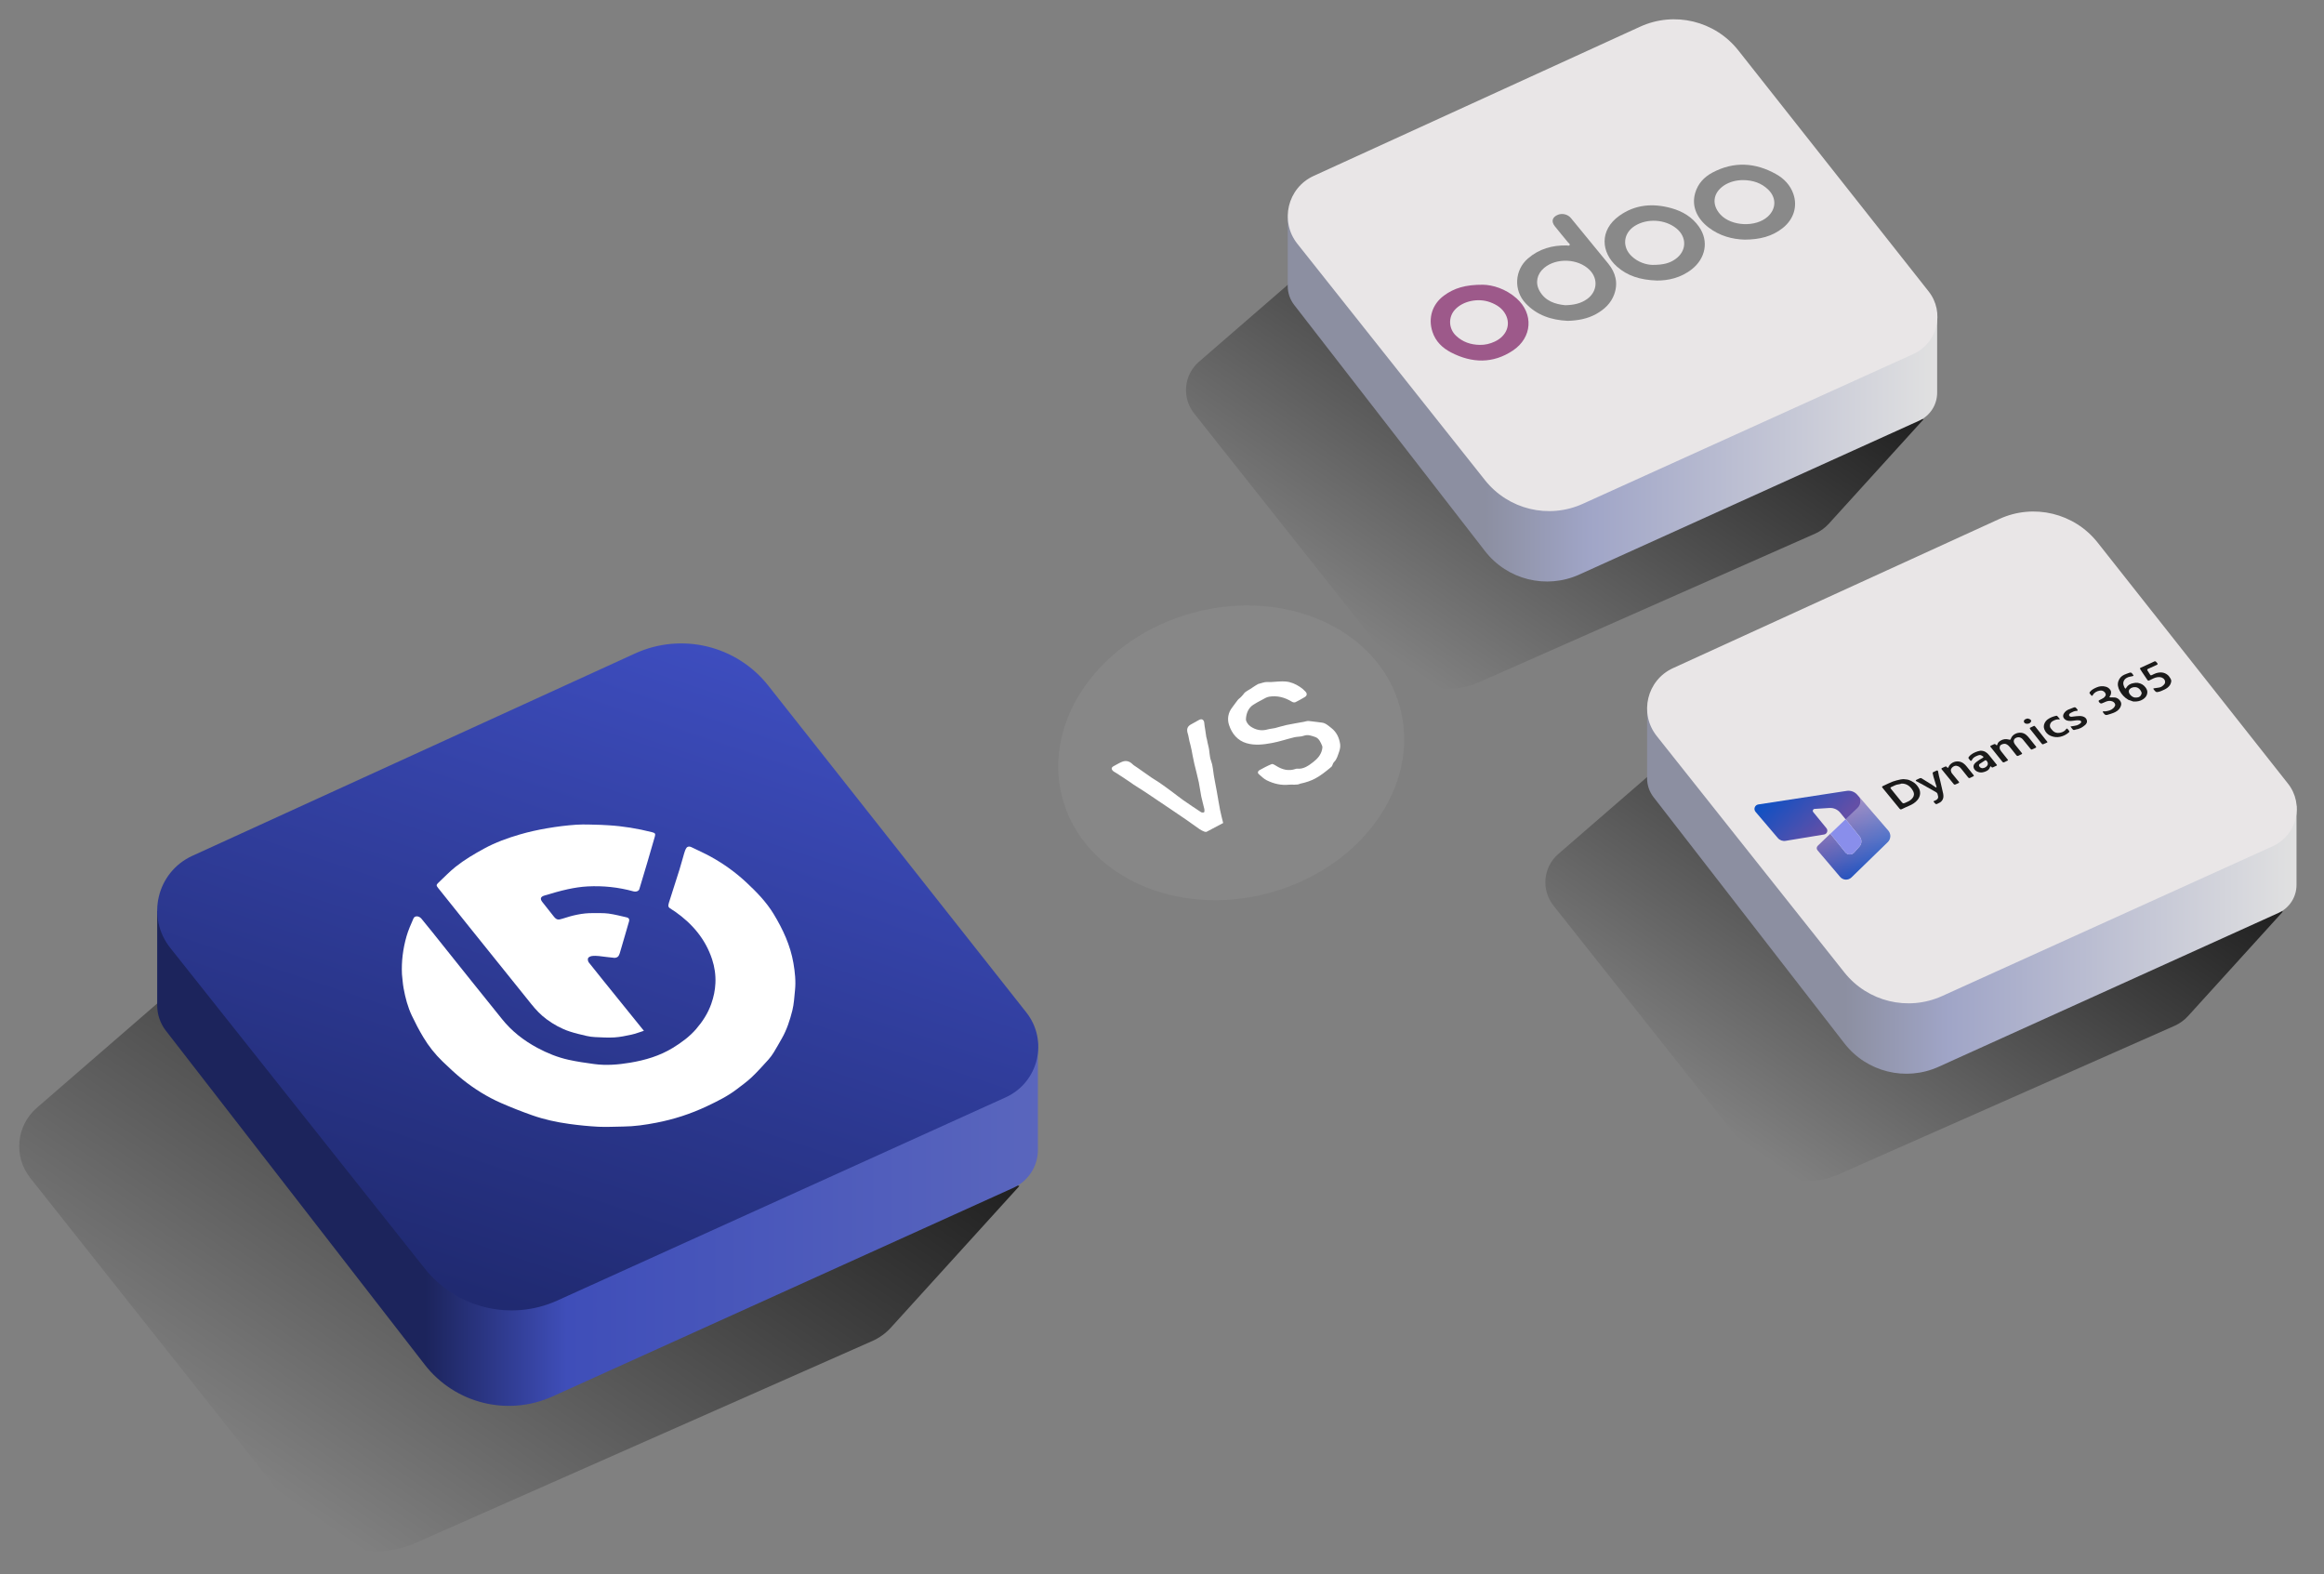 <?xml version="1.0" encoding="utf-8"?>
<svg xmlns="http://www.w3.org/2000/svg" fill="none" height="380" viewBox="0 0 561 380" width="561">
<rect x="0" y="0" width="561" height="380" fill="#808080" stroke="none"/>
<path d="M528.203 245.222L551.073 220.026L406.651 179.703L376.167 206.123C372.505 209.296 371.992 214.789 375.001 218.586L422.228 278.175C427.351 284.638 436.194 286.823 443.736 283.488L524.883 247.616C526.145 247.059 527.276 246.243 528.203 245.222Z" fill="url(#paint0_linear_10923_20061)"/>
<path d="M397.599 187.862V171.059L554.364 194.512V213.599C554.364 216.508 552.662 219.147 550.012 220.346L467.99 257.476C460.01 261.088 450.594 258.753 445.227 251.83L399.152 192.4C398.146 191.102 397.599 189.505 397.599 187.862Z" fill="url(#paint1_linear_10923_20061)"/>
<path d="M445.208 234.697L399.921 177.647C395.601 172.205 397.534 164.154 403.853 161.266L482.659 125.249C490.936 121.466 500.727 123.829 506.368 130.971L552.301 189.133C556.277 194.169 554.471 201.6 548.627 204.248L468.828 240.407C460.577 244.146 450.84 241.792 445.208 234.697Z" fill="#E9E6E7"/>
<path d="M429.153 202.263L423.781 195.95C423.228 195.299 423.602 194.294 424.447 194.165L445.788 190.891C446.742 190.745 447.704 191.099 448.335 191.829L455.811 200.473C456.513 201.285 456.461 202.502 455.692 203.251L446.93 211.782C446.153 212.538 444.899 212.478 444.199 211.652L438.74 205.217C438.474 204.903 438.498 204.435 438.796 204.15L441.842 201.233L445.44 205.717C445.985 206.395 447.01 206.419 447.586 205.767L448.858 204.325C449.464 203.639 449.484 202.615 448.906 201.906L444.224 196.16C443.588 195.38 442.616 194.955 441.613 195.017L438.034 195.241C437.654 195.265 437.46 195.709 437.702 196.004L440.893 199.905C441.349 200.462 441.031 201.303 440.321 201.42L431.025 202.95C430.324 203.065 429.614 202.805 429.153 202.263Z" fill="url(#paint2_linear_10923_20061)"/>
<path d="M438.797 204.15L448.386 194.993C449.342 194.08 449.089 192.888 448.842 192.406L455.812 200.473C456.513 201.285 456.461 202.502 455.693 203.25L446.93 211.782C446.153 212.538 444.899 212.478 444.199 211.652L438.741 205.218C438.474 204.903 438.498 204.435 438.797 204.15Z" fill="url(#paint3_linear_10923_20061)"/>
<path d="M447.586 205.768L448.858 204.326C449.464 203.64 449.484 202.617 448.906 201.907L445.506 197.734L441.842 201.235L445.44 205.718C445.985 206.397 447.01 206.421 447.586 205.768Z" fill="#898EEB"/>
<g clip-path="url(#clip0_10923_20061)">
<path d="M459.496 188.055C459.971 188.119 460.378 188.119 460.747 188.239C461.15 188.37 461.532 188.587 461.896 188.811C462.406 189.126 462.792 189.581 463.11 190.082C463.695 191.003 463.629 192.121 462.938 193.002C462.367 193.731 461.611 194.173 460.776 194.521C460.232 194.746 459.703 195.002 459.173 195.259C458.841 195.421 458.735 195.419 458.499 195.131C457.204 193.552 455.913 191.97 454.621 190.389C454.61 190.376 454.603 190.362 454.591 190.348C454.198 189.876 454.206 189.858 454.763 189.609C455.476 189.287 456.172 188.919 456.901 188.642C457.485 188.42 458.108 188.294 458.72 188.149C458.995 188.084 459.284 188.079 459.491 188.056L459.496 188.055ZM459.028 189.131C458.787 189.195 458.548 189.295 458.303 189.315C457.721 189.363 457.234 189.654 456.724 189.885C456.586 189.948 456.367 190.035 456.356 190.129C456.342 190.254 456.482 190.409 456.581 190.532C457.368 191.514 458.156 192.494 458.955 193.465C459.38 193.981 459.395 193.987 460.002 193.734C460.508 193.524 461.004 193.298 461.412 192.908C461.842 192.497 462.113 192.01 461.99 191.423C461.917 191.074 461.719 190.73 461.505 190.438C460.899 189.618 460.107 189.112 459.027 189.129L459.028 189.131Z" fill="#1A1A1A"/>
<path d="M482.698 180.453C482.7 180.804 482.861 181.08 483.063 181.335C483.572 181.978 484.086 182.612 484.593 183.256C484.788 183.502 484.78 183.507 484.503 183.639C484.29 183.741 484.081 183.849 483.868 183.951C483.674 184.046 483.509 184.044 483.355 183.849C482.427 182.678 481.493 181.512 480.56 180.343C480.386 180.125 480.395 180.069 480.644 179.946C480.863 179.838 481.091 179.75 481.312 179.643C481.508 179.549 481.662 179.57 481.796 179.757C481.843 179.821 481.955 179.891 482.018 179.876C482.08 179.861 482.147 179.75 482.164 179.669C482.257 179.206 482.598 178.96 482.964 178.742C483.579 178.378 484.253 178.314 484.92 178.503C485.256 178.599 485.314 178.582 485.44 178.234C485.783 177.281 486.926 176.733 487.941 176.863C488.825 176.975 489.355 177.541 489.861 178.17C490.397 178.833 490.922 179.506 491.458 180.17C491.567 180.305 491.542 180.412 491.406 180.478C491.091 180.637 490.773 180.797 490.441 180.914C490.368 180.94 490.207 180.813 490.129 180.72C489.518 179.979 488.919 179.226 488.309 178.482C488.09 178.214 487.812 178.037 487.463 177.961C487.093 177.881 486.471 178.077 486.264 178.389C486.072 178.677 486.064 179.002 486.197 179.31C486.285 179.515 486.421 179.705 486.559 179.882C487.049 180.506 487.548 181.124 488.05 181.739C488.159 181.871 488.154 181.964 488.003 182.038C487.746 182.165 487.486 182.28 487.23 182.408C487.008 182.519 486.856 182.448 486.711 182.259C486.262 181.678 485.813 181.095 485.34 180.533C485.011 180.144 484.693 179.733 484.17 179.561C483.777 179.431 483.024 179.64 482.812 179.996C482.736 180.125 482.732 180.299 482.695 180.453H482.698Z" fill="#1A1A1A"/>
<path d="M518.352 167.129C518.325 167.675 518.097 168.122 517.69 168.491C517.135 168.993 516.464 169.249 515.741 169.308C515.328 169.343 514.89 169.378 514.484 169.153C514.254 169.025 513.957 169.016 513.73 168.885C512.833 168.364 512.146 167.617 511.671 166.707C511.295 165.987 511.081 165.217 511.372 164.389C511.624 163.671 512.102 163.163 512.782 162.852C513.195 162.663 513.63 162.526 514.056 162.373C514.332 162.274 514.549 162.358 514.712 162.598C514.779 162.695 514.86 162.784 514.925 162.881C514.969 162.946 514.998 163.02 515.035 163.091C514.954 163.129 514.876 163.181 514.791 163.201C514.432 163.284 514.055 163.318 513.712 163.447C513.033 163.701 512.53 164.245 512.548 164.998C512.553 165.202 512.632 165.406 512.696 165.604C512.743 165.753 512.811 165.899 512.889 166.036C512.93 166.11 513.009 166.165 513.07 166.229C513.126 166.174 513.198 166.127 513.236 166.062C513.648 165.337 514.287 164.986 515.096 164.866C515.42 164.817 515.733 164.765 516.06 164.82C516.844 164.949 517.476 165.304 517.949 165.963C518.206 166.322 518.372 166.686 518.355 167.132L518.352 167.129ZM516.984 167.24C516.942 167.135 516.885 166.911 516.768 166.725C516.491 166.287 516.12 165.932 515.587 165.861C515.306 165.823 514.991 165.852 514.723 165.943C514.204 166.121 513.8 166.502 513.896 167.033C513.98 167.494 514.316 167.83 514.665 168.092C515.109 168.425 515.646 168.428 516.182 168.296C516.578 168.198 516.975 167.742 516.983 167.241L516.984 167.24Z" fill="#1A1A1A"/>
<path d="M524.139 164.363C524.059 165.063 523.766 165.542 523.273 165.946C522.775 166.35 522.194 166.568 521.624 166.816C521.337 166.941 521.014 167.009 520.701 167.047C520.567 167.063 520.39 166.962 520.281 166.862C520.113 166.711 519.984 166.518 519.845 166.338C519.737 166.197 519.813 166.156 519.958 166.136C520.381 166.078 520.803 166.013 521.224 165.944C521.726 165.862 522.093 165.553 522.419 165.192C522.802 164.768 522.667 164.106 522.226 163.76C521.787 163.416 521.3 163.39 520.752 163.459C520.06 163.546 519.514 163.925 518.909 164.191C518.578 164.337 518.526 164.339 518.326 164.049C517.893 163.416 517.465 162.78 517.037 162.144C516.902 161.942 516.774 161.735 516.646 161.528C516.531 161.342 516.57 161.246 516.767 161.158C517.549 160.805 518.331 160.449 519.11 160.089C519.439 159.937 519.757 159.762 520.093 159.628C520.185 159.592 520.389 159.625 520.422 159.689C520.545 159.918 520.889 160.023 520.812 160.353C520.8 160.406 520.702 160.45 520.637 160.481C519.961 160.79 519.282 161.092 518.608 161.404C518.284 161.555 518.261 161.607 518.439 161.92C518.629 162.255 518.842 162.576 519.057 162.896C519.159 163.048 519.305 163.002 519.444 162.94C519.765 162.792 520.075 162.616 520.408 162.506C521.434 162.171 522.431 162.205 523.291 162.931C523.578 163.174 523.785 163.524 523.989 163.852C524.09 164.013 524.1 164.23 524.137 164.364L524.139 164.363Z" fill="#1A1A1A"/>
<path d="M508.15 171.698C508.853 171.629 509.539 171.465 510.093 170.981C510.294 170.806 510.483 170.565 510.568 170.317C510.694 169.954 510.388 169.497 509.976 169.314C509.411 169.063 508.856 169.153 508.308 169.372C507.981 169.505 507.666 169.67 507.331 169.782C507.215 169.82 507.042 169.765 506.926 169.696C506.817 169.632 506.745 169.498 506.666 169.39C506.538 169.215 506.578 169.089 506.776 168.989C507.112 168.818 507.462 168.663 507.777 168.458C507.96 168.337 508.109 168.147 508.232 167.961C508.428 167.669 508.253 167.305 508.055 167.082C507.751 166.739 507.34 166.61 506.884 166.688C506.173 166.809 505.573 167.115 505.193 167.765C505.048 168.012 504.931 168.007 504.765 167.776C504.681 167.66 504.598 167.541 504.496 167.441C504.339 167.286 504.379 167.149 504.497 166.997C504.914 166.465 505.494 166.182 506.094 165.919C506.823 165.599 507.565 165.529 508.332 165.746C508.826 165.884 509.208 166.175 509.472 166.613C509.708 167.004 509.618 167.691 509.296 168.066C509.247 168.124 509.227 168.206 509.194 168.276C509.27 168.295 509.344 168.328 509.421 168.33C509.807 168.342 510.197 168.318 510.58 168.357C511.253 168.427 512.017 169.177 512.05 169.844C512.064 170.139 511.959 170.468 511.821 170.736C511.48 171.396 510.875 171.781 510.21 172.052C509.73 172.249 509.224 172.389 508.724 172.536C508.357 172.644 508.113 172.544 507.891 172.241C507.817 172.139 507.728 172.048 507.657 171.943C507.622 171.892 507.578 171.8 507.599 171.771C507.635 171.72 507.719 171.682 507.786 171.678C507.903 171.669 508.022 171.688 508.153 171.696L508.15 171.698Z" fill="#1A1A1A"/>
<path d="M478.091 181.193C478.953 181.188 479.598 181.572 480.114 182.225C480.733 183.005 481.356 183.782 481.986 184.552C482.098 184.689 482.067 184.753 481.93 184.816C481.639 184.95 481.347 185.08 481.059 185.22C480.919 185.288 480.835 185.27 480.747 185.132C480.695 185.049 480.58 185.007 480.493 184.947C480.447 185.033 480.383 185.112 480.359 185.203C480.245 185.608 479.948 185.871 479.613 186.06C479.306 186.233 478.97 186.346 478.601 186.413C478.097 186.503 477.649 186.407 477.233 186.206C476.531 185.867 476.057 184.993 476.685 184.285C476.985 183.948 477.391 183.696 477.766 183.432C478.047 183.234 478.362 183.083 478.653 182.897C478.849 182.771 478.845 182.662 478.644 182.538C478.393 182.385 478.148 182.193 477.83 182.241C477.652 182.269 477.475 182.331 477.306 182.4C476.749 182.62 476.238 182.897 475.981 183.489C475.897 183.68 475.72 183.689 475.582 183.523C475.474 183.394 475.379 183.252 475.264 183.129C475.116 182.969 475.156 182.835 475.274 182.681C475.836 181.963 476.615 181.598 477.455 181.333C477.662 181.267 477.881 181.237 478.094 181.191L478.091 181.193ZM478.534 185.418C478.691 185.387 478.878 185.383 479.035 185.314C479.695 185.025 480.189 184.416 479.584 183.661C479.467 183.515 479.327 183.436 479.148 183.552C478.732 183.82 478.314 184.081 477.91 184.366C477.722 184.5 477.656 184.71 477.769 184.928C477.922 185.226 478.18 185.386 478.534 185.418Z" fill="#1A1A1A"/>
<path d="M469.127 192.144C469.156 192.838 468.741 193.507 468.112 193.787C467.942 193.863 467.775 193.944 467.61 194.031C467.434 194.124 467.28 194.09 467.149 193.956C467.02 193.824 466.901 193.679 466.784 193.536C466.694 193.427 466.758 193.384 466.864 193.337C467.085 193.239 467.321 193.156 467.511 193.013C467.82 192.781 467.95 192.463 467.816 192.074C467.784 191.978 467.755 191.879 467.746 191.78C467.709 191.381 467.391 191.226 467.106 191.062C466.157 190.514 465.2 189.978 464.241 189.445C463.697 189.144 463.142 188.86 462.597 188.561C462.532 188.525 462.454 188.446 462.45 188.382C462.446 188.333 462.541 188.26 462.608 188.226C462.873 188.096 463.145 187.98 463.41 187.849C463.577 187.765 463.722 187.773 463.885 187.875C464.711 188.394 465.547 188.901 466.373 189.421C466.665 189.605 466.939 189.815 467.227 190.007C467.283 190.045 467.358 190.053 467.425 190.074C467.44 190.004 467.481 189.926 467.464 189.864C467.399 189.62 467.312 189.382 467.237 189.141C467.068 188.595 466.895 188.048 466.735 187.499C466.651 187.208 466.581 186.913 466.531 186.615C466.519 186.542 466.584 186.411 466.651 186.376C466.919 186.233 467.201 186.117 467.479 185.994C467.671 185.909 467.794 185.973 467.835 186.173C467.91 186.528 467.965 186.886 468.047 187.237C468.146 187.665 468.269 188.085 468.37 188.513C468.609 189.531 468.843 190.549 469.071 191.57C469.114 191.759 469.112 191.955 469.132 192.148L469.127 192.144Z" fill="#1A1A1A"/>
<path d="M470.916 185.952C470.96 186.203 471.031 186.483 471.244 186.731C471.811 187.391 472.352 188.072 472.897 188.75C472.928 188.789 472.911 188.93 472.877 188.947C472.57 189.104 472.26 189.256 471.937 189.377C471.859 189.406 471.7 189.353 471.642 189.283C471.117 188.655 470.607 188.014 470.091 187.378C469.643 186.827 469.196 186.277 468.746 185.73C468.604 185.558 468.622 185.451 468.823 185.358C469.045 185.256 469.271 185.16 469.493 185.057C469.709 184.955 469.879 184.982 470.012 185.2C470.051 185.264 470.15 185.354 470.19 185.34C470.258 185.317 470.325 185.229 470.356 185.154C470.724 184.224 471.841 183.652 472.842 183.795C473.701 183.919 474.27 184.412 474.775 185.043C475.312 185.716 475.85 186.39 476.394 187.058C476.528 187.224 476.51 187.312 476.314 187.396C476.075 187.498 475.842 187.617 475.612 187.738C475.39 187.856 475.235 187.816 475.075 187.611C474.53 186.911 473.961 186.232 473.413 185.533C473.112 185.15 472.753 184.903 472.257 184.833C471.683 184.751 470.913 185.346 470.917 185.952H470.916Z" fill="#1A1A1A"/>
<path d="M499.801 175.367C499.95 175.331 500.012 175.312 500.078 175.302C500.507 175.226 500.948 175.194 501.361 175.064C501.673 174.965 501.973 174.777 502.227 174.565C502.52 174.32 502.421 173.962 502.046 173.886C501.772 173.83 501.476 173.841 501.195 173.862C500.778 173.894 500.365 173.991 499.948 174.01C499.302 174.037 498.678 173.947 498.238 173.389C497.955 173.03 497.964 172.629 498.197 172.235C498.475 171.762 498.871 171.441 499.366 171.234C499.784 171.059 500.212 170.905 500.636 170.748C500.839 170.674 501.02 170.725 501.164 170.888C501.271 171.009 501.379 171.127 501.472 171.258C501.514 171.319 501.551 171.415 501.533 171.48C501.521 171.527 501.412 171.579 501.35 171.578C500.773 171.564 500.297 171.841 499.81 172.089C499.737 172.127 499.67 172.183 499.612 172.244C499.483 172.38 499.396 172.541 499.493 172.725C499.611 172.943 499.831 173.014 500.053 173.001C500.439 172.976 500.819 172.905 501.204 172.868C501.747 172.816 502.292 172.762 502.829 172.937C503.338 173.101 503.686 173.442 503.777 173.956C503.851 174.369 503.627 174.737 503.322 175.003C502.67 175.573 501.928 175.974 501.052 176.085C500.98 176.095 500.913 176.165 500.843 176.168C500.699 176.174 500.499 176.212 500.42 176.136C500.201 175.924 500.032 175.662 499.804 175.369L499.801 175.367Z" fill="#1A1A1A"/>
<path d="M497.188 173.61C497.116 173.62 497.043 173.646 496.973 173.64C496.413 173.585 495.935 173.815 495.468 174.074C494.87 174.404 494.61 175.296 495.077 175.836C495.275 176.064 495.448 176.325 495.68 176.512C496.086 176.842 496.58 176.952 497.098 176.885C497.632 176.815 498.131 176.643 498.528 176.255C498.612 176.172 498.678 176.073 498.754 175.984C498.91 175.8 499.002 175.804 499.148 175.994C499.235 176.108 499.32 176.224 499.419 176.328C499.582 176.497 499.547 176.653 499.391 176.787C498.789 177.311 498.11 177.658 497.319 177.836C496.51 178.018 495.737 177.904 495.019 177.608C494.311 177.315 493.783 176.78 493.488 176.019C493.105 175.031 493.694 174.069 494.311 173.623C494.926 173.179 495.619 172.934 496.345 172.765C496.425 172.747 496.553 172.763 496.605 172.817C496.824 173.043 497.023 173.29 497.229 173.53C497.215 173.556 497.201 173.582 497.188 173.608V173.61Z" fill="#1A1A1A"/>
<path d="M491.043 175.177C491.148 175.261 491.26 175.32 491.332 175.412C492.12 176.402 492.901 177.398 493.684 178.39C493.841 178.588 494.003 178.783 494.167 178.976C494.243 179.066 494.295 179.152 494.156 179.218C493.838 179.369 493.52 179.524 493.191 179.647C493.115 179.676 492.959 179.621 492.904 179.553C491.942 178.356 490.988 177.154 490.04 175.946C489.989 175.882 489.98 175.689 490.014 175.67C490.339 175.497 490.677 175.346 491.041 175.176L491.043 175.177Z" fill="#1A1A1A"/>
<path d="M489.443 173.419C489.622 173.468 489.775 173.489 489.909 173.549C490.39 173.765 490.441 174.12 490.052 174.47C489.776 174.718 489.174 174.78 488.86 174.593C488.438 174.343 488.446 173.856 488.892 173.604C489.061 173.508 489.268 173.476 489.444 173.418L489.443 173.419Z" fill="#1A1A1A"/>
</g>
<path d="M441.455 126.417L464.325 101.221L319.904 60.898L289.419 87.318C285.758 90.491 285.244 95.984 288.253 99.781L335.481 159.37C340.603 165.833 349.446 168.018 356.989 164.684L438.136 128.812C439.397 128.254 440.528 127.438 441.455 126.417Z" fill="url(#paint4_linear_10923_20061)"/>
<path d="M310.852 69.058V52.254L467.617 75.707V94.794C467.617 97.703 465.915 100.342 463.265 101.542L381.243 138.671C373.263 142.283 363.846 139.948 358.479 133.025L312.405 73.596C311.398 72.297 310.852 70.701 310.852 69.058Z" fill="url(#paint5_linear_10923_20061)"/>
<path d="M358.463 115.892L313.176 58.842C308.856 53.4 310.789 45.349 317.108 42.461L395.913 6.444C404.191 2.661 413.982 5.024 419.622 12.167L465.555 70.329C469.532 75.364 467.726 82.795 461.881 85.444L382.083 121.602C373.832 125.341 364.095 122.987 358.463 115.892Z" fill="#E9E6E7"/>
<g clip-path="url(#clip1_10923_20061)">
<path d="M378.398 77.44C374.5 77.242 371.016 76.123 368.265 73.198C365.34 70.085 365.597 65.169 368.848 62.376C371.546 60.058 374.71 59.17 378.203 59.24C378.446 59.245 378.788 59.403 378.909 59.131C379.028 58.864 378.682 58.71 378.527 58.52C377.463 57.214 376.37 55.929 375.324 54.609C374.4 53.443 374.701 52.399 376.072 51.839C377.118 51.412 378.471 51.736 379.191 52.612C382.204 56.277 385.22 59.941 388.217 63.62C390.016 65.827 390.644 68.314 389.665 71.037C388.885 73.21 387.251 74.714 385.276 75.805C383.146 76.984 380.797 77.373 378.398 77.443V77.44ZM377.84 73.67C379.896 73.621 381.595 73.261 383.096 72.194C385.58 70.429 385.856 67.284 383.697 65.133C380.948 62.398 375.712 62.17 372.751 64.658C371.035 66.099 370.538 68.23 371.618 70.181C373.011 72.699 375.443 73.431 377.84 73.668V73.67Z" fill="#898989"/>
<path d="M421.144 57.837C418.22 57.762 415.098 56.958 412.413 54.885C409.718 52.804 408.259 49.85 409.203 46.593C409.855 44.347 411.348 42.732 413.352 41.664C418.518 38.915 423.68 39.199 428.719 42.02C430.636 43.092 432.139 44.641 432.892 46.767C433.972 49.815 432.981 52.941 430.356 55.027C427.778 57.076 424.793 57.823 421.146 57.837H421.144ZM420.793 43.468C419.076 43.468 417.472 43.91 416.205 44.738C413.469 46.527 413.111 49.442 415.333 51.816C417.98 54.642 423.827 54.893 426.704 52.304C428.782 50.433 428.863 47.765 426.874 45.803C425.192 44.144 423.106 43.5 420.795 43.468H420.793Z" fill="#898989"/>
<path d="M399.982 67.712C395.916 67.576 392.856 66.577 390.339 64.359C386.45 60.93 386.045 55.554 390.884 52.083C394.709 49.34 398.997 49.011 403.439 50.241C406.151 50.992 408.477 52.368 410.135 54.733C412.592 58.238 411.664 62.38 408.444 64.95C405.746 67.104 402.61 67.729 399.981 67.71L399.982 67.712ZM398.874 63.937C401.561 63.943 403.047 63.511 404.42 62.551C407.174 60.626 407.28 57.214 404.654 55.112C401.904 52.911 397.619 52.66 394.639 54.524C391.887 56.246 391.491 59.529 393.819 61.789C395.428 63.349 397.457 63.899 398.874 63.937Z" fill="#898989"/>
<path d="M358.006 68.723C360.226 68.764 363.426 69.652 366.071 71.996C370.248 75.698 369.903 81.468 365.207 84.603C360.399 87.814 355.33 87.672 350.302 85.081C348.212 84.004 346.545 82.429 345.78 80.077C344.701 76.761 345.735 73.441 348.536 71.365C350.977 69.556 353.72 68.695 358.006 68.723ZM357.213 83.244C358.486 83.273 359.686 82.977 360.829 82.444C363.638 81.133 364.754 78.418 363.457 75.929C362.663 74.403 361.298 73.538 359.718 72.949C356.826 71.872 353.138 72.637 351.212 74.748C349.55 76.567 349.688 79.349 351.483 81.041C353.099 82.566 355.035 83.206 357.211 83.244H357.213Z" fill="#9D598A"/>
</g>
<path d="M215.064 320.428L246.079 286.259L50.22 231.574L8.878 267.404C3.913 271.707 3.216 279.157 7.297 284.306L71.345 365.118C78.292 373.883 90.284 376.846 100.514 372.324L210.562 323.676C212.273 322.92 213.807 321.813 215.064 320.428Z" fill="url(#paint6_linear_10923_20061)"/>
<path d="M37.944 242.636V219.848L250.544 251.654V277.54C250.544 281.484 248.235 285.063 244.642 286.69L133.406 337.043C122.584 341.942 109.814 338.775 102.535 329.387L40.05 248.79C38.685 247.03 37.944 244.865 37.944 242.636Z" fill="url(#paint7_linear_10923_20061)"/>
<path d="M102.512 306.153L41.095 228.784C35.237 221.404 37.858 210.485 46.428 206.568L153.301 157.724C164.526 152.593 177.805 155.798 185.454 165.484L247.747 244.362C253.14 251.191 250.69 261.269 242.764 264.86L134.545 313.897C123.355 318.967 110.15 315.775 102.512 306.153Z" fill="url(#paint8_linear_10923_20061)"/>
<g clip-path="url(#clip2_10923_20061)">
<path d="M97.03 235.16C96.882 232.044 97.277 228.987 98.128 226.002C98.55 224.521 99.191 223.096 99.811 221.678C100.122 220.967 101.132 221.022 101.739 221.749C102.614 222.797 103.468 223.86 104.32 224.924C107.453 228.84 110.577 232.761 113.713 236.674C116.198 239.775 118.701 242.861 121.183 245.965C123.524 248.894 126.424 251.152 129.738 252.927C132.112 254.198 134.599 255.21 137.233 255.792C139.276 256.244 141.357 256.546 143.433 256.824C146.329 257.214 149.216 256.978 152.085 256.5C155.749 255.892 159.266 254.853 162.444 252.902C164.512 251.63 166.467 250.202 168.051 248.363C169.614 246.549 170.89 244.58 171.697 242.289C172.277 240.645 172.626 238.995 172.699 237.285C172.783 235.328 172.512 233.405 171.894 231.533C170.294 226.687 167.162 222.987 162.997 220.057C162.717 219.859 162.432 219.669 162.135 219.496C161.308 219.012 161.188 218.792 161.471 217.893C162.312 215.219 163.188 212.554 164.025 209.878C164.428 208.587 164.76 207.275 165.151 205.979C165.287 205.525 165.435 205.049 165.7 204.664C165.96 204.287 166.426 204.244 166.856 204.452C168.45 205.226 170.073 205.948 171.623 206.802C174.745 208.526 177.624 210.607 180.214 213.031C182.665 215.326 185.004 217.724 186.761 220.622C189.006 224.325 190.794 228.188 191.528 232.462C191.901 234.636 192.14 236.829 191.907 239.038C191.736 240.658 191.664 242.308 191.271 243.878C190.681 246.223 189.935 248.543 188.714 250.673C188.079 251.781 187.463 252.9 186.792 253.987C186.404 254.614 185.971 255.227 185.474 255.772C184.155 257.22 182.849 258.687 181.427 260.033C180.325 261.077 179.071 261.968 177.86 262.898C175.66 264.585 173.176 265.803 170.679 266.988C166.768 268.843 162.666 270.176 158.411 270.991C155.788 271.494 153.135 271.889 150.445 271.909C148.457 271.923 146.465 272.06 144.485 271.96C142.12 271.84 139.756 271.599 137.41 271.277C134.373 270.861 131.371 270.21 128.482 269.192C125.949 268.3 123.444 267.318 120.987 266.243C117.62 264.771 114.517 262.832 111.664 260.551C109.971 259.197 108.394 257.696 106.83 256.197C105.023 254.463 103.479 252.502 102.198 250.371C101.181 248.681 100.265 246.925 99.42 245.145C98.425 243.048 97.839 240.807 97.426 238.534C97.224 237.42 97.158 236.283 97.03 235.156V235.16Z" fill="white"/>
<path d="M155.43 248.802C154.341 249.144 153.4 249.516 152.423 249.729C151.061 250.024 149.679 250.313 148.294 250.399C146.748 250.494 145.186 250.384 143.633 250.317C142.953 250.287 142.264 250.193 141.602 250.039C140.235 249.719 138.86 249.405 137.53 248.968C135.502 248.303 133.656 247.275 131.943 246.014C130.52 244.966 129.335 243.701 128.24 242.333C123.223 236.068 118.182 229.822 113.155 223.566C110.68 220.488 108.216 217.401 105.749 214.315C105.275 213.723 105.284 213.565 105.865 213.018C107.236 211.728 108.54 210.354 110.014 209.185C112.142 207.498 114.484 206.115 116.885 204.808C119.623 203.319 122.526 202.272 125.495 201.406C127.662 200.774 129.886 200.289 132.114 199.908C134.446 199.508 136.806 199.21 139.166 199.055C141.117 198.926 143.088 199.061 145.05 199.092C145.659 199.102 146.266 199.154 146.872 199.19C150.441 199.405 153.95 199.987 157.409 200.864C158.146 201.051 158.271 201.233 158.067 201.943C157.459 204.066 156.843 206.188 156.217 208.306C155.597 210.406 154.962 212.502 154.333 214.6C154.191 215.073 153.548 215.318 152.897 215.139C149.278 214.141 145.582 213.755 141.84 213.95C140.23 214.034 138.614 214.291 137.037 214.633C135.146 215.043 133.287 215.596 131.433 216.15C130.448 216.444 130.322 216.962 130.936 217.739C131.841 218.89 132.75 220.038 133.661 221.185C134.332 222.029 134.722 222.085 135.766 221.742C138.175 220.95 140.627 220.344 143.199 220.393C144.43 220.417 145.677 220.34 146.888 220.504C148.383 220.706 149.852 221.099 151.327 221.432C151.805 221.541 151.978 221.905 151.856 222.354C151.589 223.333 151.293 224.304 151.009 225.278C150.614 226.633 150.228 227.99 149.822 229.343C149.673 229.837 149.561 230.371 149.277 230.785C149.108 231.032 148.628 231.216 148.305 231.191C147.063 231.095 145.83 230.886 144.59 230.759C144.027 230.701 143.445 230.675 142.889 230.752C142.549 230.798 142.09 230.996 141.962 231.256C141.833 231.521 141.927 232.037 142.125 232.289C144.441 235.214 146.796 238.111 149.141 241.015C151.194 243.557 153.248 246.099 155.43 248.798V248.802Z" fill="white"/>
</g>
<ellipse cx="297.209" cy="181.706" fill="#D9D9D9" opacity="0.08" rx="42.199" ry="35.049" transform="rotate(-15 297.209 181.706)"/>
<path d="M321.255 185.203C318.326 187.66 316.798 188.528 313.833 189.162C313.448 189.356 313.05 189.395 312.469 189.395C312.087 189.395 311.615 189.35 311.196 189.395C309.313 189.594 307.555 189.201 305.824 188.358C305.108 188.01 304.48 187.399 303.859 186.841C303.5 186.518 303.668 186.091 304.011 185.901C304.976 185.368 305.948 184.84 306.958 184.436C307.232 184.326 307.676 184.602 307.99 184.804C309.497 185.778 311.063 186.182 312.766 185.588C312.885 185.546 313.019 185.518 313.141 185.531C314.671 185.696 315.923 184.781 317.05 183.897C317.908 183.224 318.806 182.317 319.118 181.022C319.193 180.708 319.271 180.308 319.164 180.043C318.804 179.145 318.369 178.184 317.498 177.894C316.622 177.6 315.729 177.217 314.732 177.586C314.003 177.855 313.181 177.774 312.422 177.957C310.611 178.395 308.83 179.008 307.007 179.342C304.99 179.712 302.937 179.977 300.905 179.381C298.802 178.765 297.389 177.167 296.671 174.948C296.212 173.527 296.468 172.014 297.425 170.784C297.897 170.177 298.323 169.522 298.807 168.928C299.06 168.617 299.423 168.421 299.68 168.113C299.899 167.851 300.188 167.581 300.373 167.282C300.466 167.133 300.999 166.78 301.137 166.703C302.199 166.114 302.684 165.645 303.753 165.073C303.808 165.044 303.886 165.046 303.933 165.033C304.702 164.824 304.869 164.751 305.211 164.68C305.838 164.551 306.221 164.647 306.858 164.618C308.032 164.564 309.214 164.389 310.378 164.493C311.596 164.602 312.763 165.098 313.826 165.809C314.309 166.131 314.77 166.523 315.167 166.968C315.59 167.442 315.494 167.933 314.979 168.237C314.232 168.676 313.485 169.122 312.71 169.484C312.479 169.593 312.109 169.523 311.876 169.382C310.131 168.311 308.282 167.826 306.319 168.165C305.715 168.269 305.145 168.653 304.575 168.95C303.888 169.307 303.203 169.671 302.548 170.094C301.365 170.858 300.826 172.166 300.76 173.589C300.734 174.144 301.304 174.938 301.789 175.282C303.077 176.195 304.517 176.495 306.041 176.048C306.609 175.882 307.212 175.87 307.788 175.73C308.694 175.51 309.582 175.197 310.492 175.006C311.896 174.71 313.312 174.483 314.723 174.225C315.117 174.153 315.517 173.99 315.906 174.021C316.948 174.107 317.984 174.303 319.025 174.403C319.967 174.493 320.635 175.142 321.365 175.708C322.598 176.662 323.277 178.006 323.502 179.622C323.584 180.204 323.46 180.887 323.256 181.441C322.938 182.307 322.732 183.259 322.038 183.918C321.797 184.147 321.702 184.57 321.54 184.904C321.584 184.975 321.21 185.137 321.256 185.206L321.255 185.203Z" fill="white"/>
<path d="M295.265 198.649C293.926 199.361 292.62 200.07 291.3 200.743C291.133 200.828 290.877 200.789 290.692 200.714C290.3 200.552 289.908 200.367 289.551 200.123C288.496 199.399 287.466 198.628 286.413 197.899C285.178 197.041 283.931 196.206 282.688 195.366C280.626 193.974 278.567 192.578 276.496 191.199C275.541 190.563 274.566 189.969 273.603 189.35C273.384 189.21 273.179 189.04 272.963 188.894C272.538 188.603 272.11 188.32 271.683 188.034C271.466 187.888 271.249 187.74 271.03 187.599C270.474 187.237 269.916 186.877 269.357 186.519C269.157 186.39 268.929 186.303 268.752 186.144C268.181 185.633 268.233 185.228 268.888 184.887C269.54 184.549 270.173 184.153 270.846 183.878C271.767 183.501 272.62 183.69 273.382 184.443C273.708 184.764 274.115 184.978 274.487 185.24C275.645 186.055 276.796 186.882 277.962 187.681C278.624 188.135 279.324 188.516 279.984 188.975C280.986 189.67 281.972 190.397 282.956 191.124C283.837 191.776 284.693 192.474 285.588 193.101C287.012 194.099 288.453 195.066 289.905 196.011C290.107 196.141 290.441 196.157 290.652 196.056C290.756 196.005 290.784 195.551 290.73 195.313C290.499 194.276 290.189 193.262 289.975 192.222C289.742 191.094 289.623 189.934 289.381 188.807C289.064 187.331 288.674 185.874 288.319 184.409C288.253 184.137 288.202 183.859 288.144 183.585C288.053 183.148 287.959 182.713 287.873 182.275C287.797 181.885 287.738 181.492 287.658 181.103C287.569 180.671 287.468 180.24 287.364 179.812C287.286 179.494 287.187 179.183 287.114 178.863C286.979 178.263 286.907 177.638 286.721 177.06C286.403 176.07 286.588 175.375 287.412 174.896C288.088 174.503 288.773 174.129 289.46 173.757C290.177 173.369 290.695 173.769 290.725 174.688C290.739 175.087 290.837 175.483 290.896 175.881C290.991 176.534 291.081 177.187 291.185 177.838C291.222 178.069 291.306 178.29 291.356 178.52C291.466 179.024 291.542 179.54 291.682 180.033C292.019 181.223 291.907 182.493 292.365 183.693C292.773 184.76 292.814 186.007 293.016 187.175C293.089 187.591 293.162 188.009 293.24 188.424C293.406 189.307 293.58 190.187 293.738 191.072C294.003 192.555 294.233 194.045 294.524 195.521C294.727 196.557 295.007 197.575 295.265 198.643V198.649Z" fill="white"/>
<defs>
<linearGradient gradientUnits="userSpaceOnUse" id="paint0_linear_10923_20061" x1="495.115" x2="405.005" y1="133.62" y2="264.875">
<stop/>
<stop offset="1" stop-opacity="0"/>
</linearGradient>
<linearGradient gradientUnits="userSpaceOnUse" id="paint1_linear_10923_20061" x1="445.328" x2="554.776" y1="263.636" y2="263.636">
<stop stop-color="#8C8FA1"/>
<stop offset="0.23" stop-color="#A0A5C7"/>
<stop offset="1" stop-color="#E1E1E1"/>
</linearGradient>
<linearGradient gradientUnits="userSpaceOnUse" id="paint2_linear_10923_20061" x1="423.732" x2="447.929" y1="192.406" y2="218.43">
<stop stop-color="#0251C8"/>
<stop offset="0.504" stop-color="#644FA6"/>
<stop offset="1" stop-color="#0251C8"/>
</linearGradient>
<linearGradient gradientUnits="userSpaceOnUse" id="paint3_linear_10923_20061" x1="447.663" x2="447.663" y1="192.406" y2="213.18">
<stop stop-color="white" stop-opacity="0.38"/>
<stop offset="1" stop-color="white" stop-opacity="0"/>
</linearGradient>
<linearGradient gradientUnits="userSpaceOnUse" id="paint4_linear_10923_20061" x1="408.367" x2="318.258" y1="14.815" y2="146.07">
<stop/>
<stop offset="1" stop-opacity="0"/>
</linearGradient>
<linearGradient gradientUnits="userSpaceOnUse" id="paint5_linear_10923_20061" x1="358.581" x2="468.028" y1="144.832" y2="144.832">
<stop stop-color="#8C8FA1"/>
<stop offset="0.23" stop-color="#A0A5C7"/>
<stop offset="1" stop-color="#E1E1E1"/>
</linearGradient>
<linearGradient gradientUnits="userSpaceOnUse" id="paint6_linear_10923_20061" x1="170.191" x2="47.988" y1="169.078" y2="347.081">
<stop/>
<stop offset="1" stop-opacity="0"/>
</linearGradient>
<linearGradient gradientUnits="userSpaceOnUse" id="paint7_linear_10923_20061" x1="102.673" x2="251.102" y1="345.398" y2="345.398">
<stop stop-color="#1C245C"/>
<stop offset="0.23" stop-color="#3F4EB9"/>
<stop offset="1" stop-color="#5A66BD"/>
</linearGradient>
<linearGradient gradientUnits="userSpaceOnUse" id="paint8_linear_10923_20061" x1="237.71" x2="143.965" y1="42.406" y2="322.524">
<stop stop-color="#5468FA"/>
<stop offset="1" stop-color="#202A71"/>
</linearGradient>
<clipPath id="clip0_10923_20061">
<rect fill="white" height="35.758" transform="translate(454.321 159.609)" width="69.817"/>
</clipPath>
<clipPath id="clip1_10923_20061">
<rect fill="white" height="47.274" transform="translate(345.361 39.746)" width="87.961"/>
</clipPath>
<clipPath id="clip2_10923_20061">
<rect fill="white" height="73" transform="translate(96.999 199)" width="95"/>
</clipPath>
</defs>
</svg>